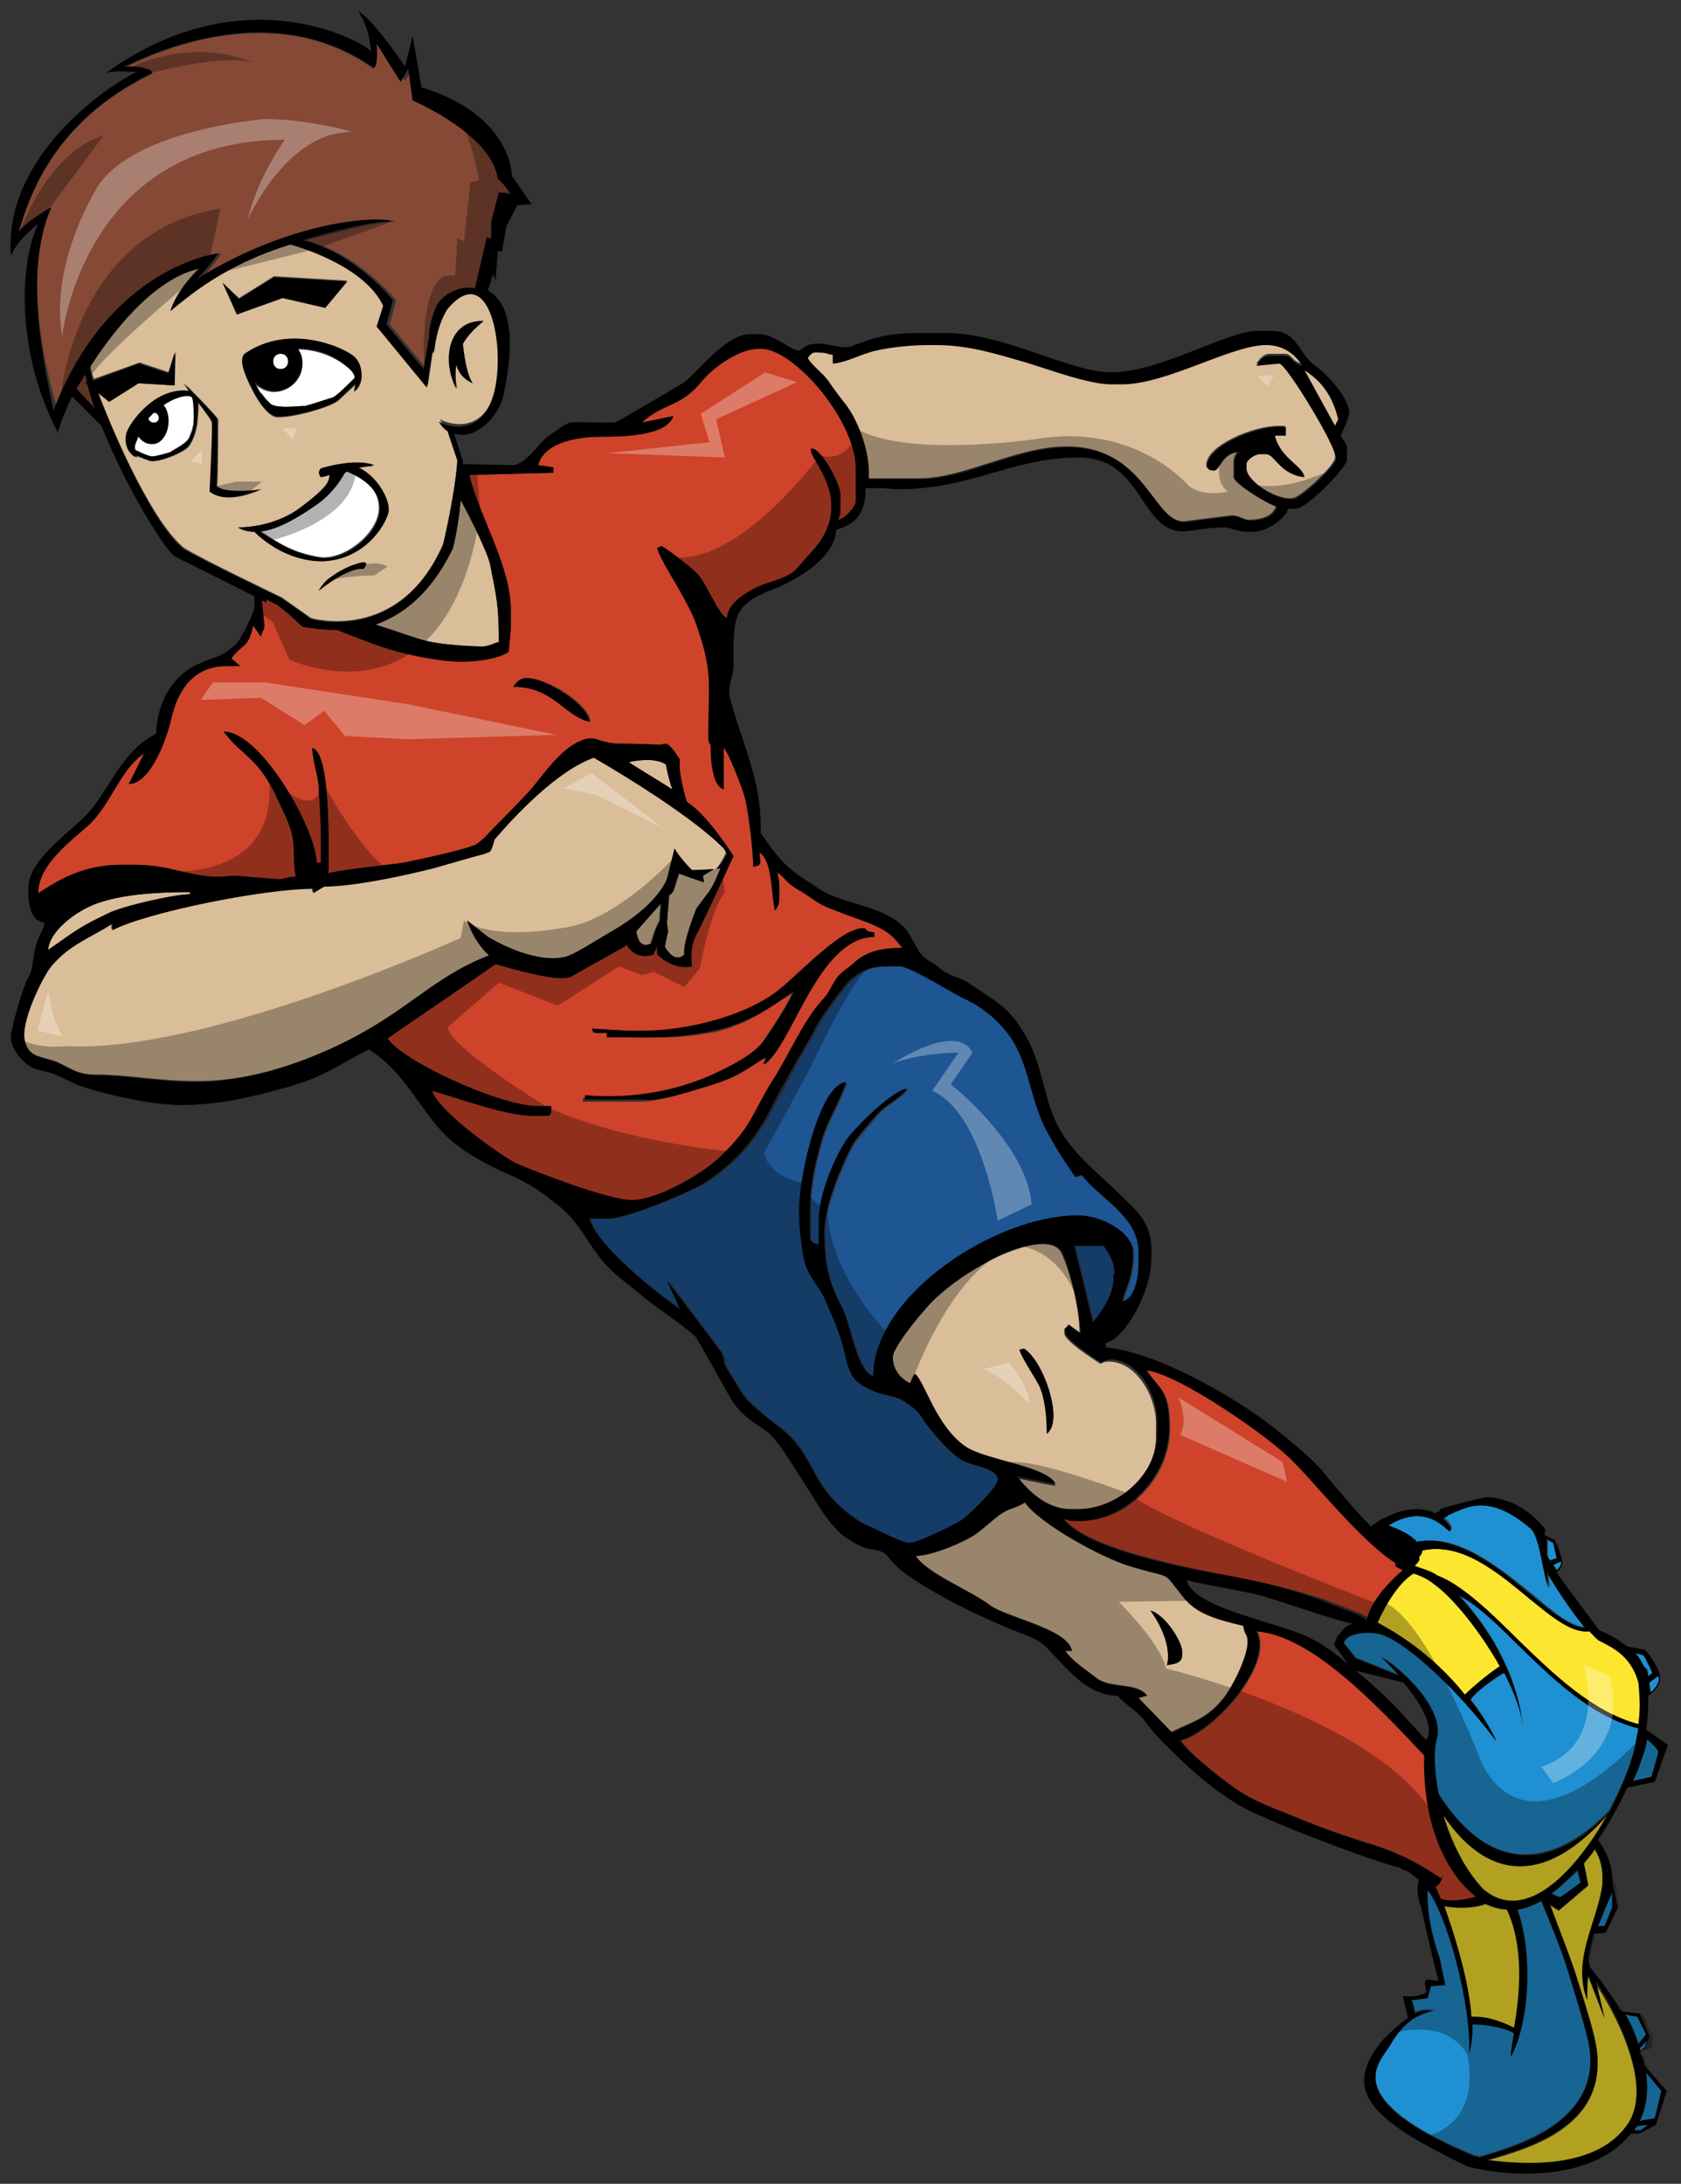 <?xml version="1.0" encoding="utf-8"?>
<!-- Generator: Adobe Illustrator 17.0.0, SVG Export Plug-In . SVG Version: 6.00 Build 0)  -->
<!DOCTYPE svg PUBLIC "-//W3C//DTD SVG 1.1//EN" "http://www.w3.org/Graphics/SVG/1.1/DTD/svg11.dtd">
<svg version="1.1" id="layer_1" xmlns="http://www.w3.org/2000/svg" xmlns:xlink="http://www.w3.org/1999/xlink" x="0px" y="0px"
	 width="154px" height="200px" viewBox="0 0 154 200" enable-background="new 0 0 154 200" xml:space="preserve">
<rect x="0" y="0" width="154" height="200" fill="#333333" stroke="none"/>
<path id="color6" fill="#854936" d="M46,17.6l-0.7,2.7l0,1.6l-0.4-0.2c0,0-0.8,3.5-1.1,4.7c-1.5-0.2-3.1,0.6-3.5,1.6
	c-0.6,1.1-0.8,2.1-0.7,2.9l-0.5,2.9l-3.4-4.1l0.6-2.2c0,0-3.5-4.3-8.3-5.5c2-0.5,6.2-1.7,8.2-1.7c-0.8-0.5-8.7-0.5-17.8,5.2
	c0.9-0.9,1.9-2.3,1.9-2.3s-10,1.1-15,14.4C4.2,34,2,25.1,4.7,19c-0.5,0.2-2.8,1.7-3,2.3c0.9-3,3-10.1,12.2-14.5
	c0.2-0.4-1.4-0.7-2.5-0.6c2.8-1.4,13.7-6.4,22.8,0.1C34.7,6.2,34.5,4,34.5,4l2.6,3.4l0.7-1.2l0.4,2.9c0,0,7.3,3.1,7.8,7.2
	c0.4,0.2,1.2,1.4,1.2,1.4L46,17.6z M7.8,35L8,35c-0.1-0.2-0.1-0.5-0.2-0.7C7.4,35,7.1,35.4,7,35.6l1.7,1.9c-0.3-0.8-0.5-1.5-0.7-2.2
	L7.8,35z"/>
<path id="color5" fill="#CF432A" d="M76.8,83.4c-1.8-0.7-1.5-0.6-3-1.6c-0.6-0.4-0.9-0.5-1.4-0.9c-0.6-0.5-0.6-0.7-1.2-1.1
	c0.1,0.6,0.2,0.7,0.2,1.3v0.9c0,0.7-0.1,0.9-0.4,1.3c-0.4-1.6-0.2-4.5-1.4-5.3c0,1,0.3,1.1-0.6,1.3c0-1.5-0.4-4.7-0.7-6.1
	c-0.2-0.9-1.6-4.5-2-4.8v3.8c-1-0.3-1.2-2.5-1.2-4C65,68,64.9,68,64.9,67.6v-0.9c0-4.1,0.4-5.1-1-9.2c-0.8-2.5-3.2-5.7-3.7-7.3
	l0.4-0.2c0.7,0.4,3.1,2.2,3.5,2.8c0.6,0.7,1.8,3.6,2.5,3.8c0-1.5,2.4-2.8,3.7-3.2c2.8-0.9,2.3-1,4-2.8c4.4-4.7-0.4-8.7,0-9.5
	c0.7-0.3,2.7,3,2.7,4.3v1.3c0,0.5-0.1,0.5-0.2,0.9c0.6-0.1,1.6-1.2,1.6-1.7v-3c0-4-4.7-9.8-7.8-10.8c-2.2-0.8-5.2,1.5-6.2,2.7
	c-2.1,2.6-3.5,2-5.6,3.9l2.9-0.6c-0.6,1.7-4,1.9-6.6,1.9c-2.7,0-5.3,0.7-5.8,2.6l1.4,0.2l0,0.5L43,43.5c0.9,3.8,3.8,8.3,3.8,12.4
	l0,1.7l-0.2,2.1c-0.9,0.6-2.7,0.9-4.3,0.9c-2,0-4.8-0.6-6.5-1.1c-1.7-0.5-3.6-1.3-4.9-1.8c-1,0-2.1-0.1-3.2-0.3
	c-1.2-1.2-2.3-2-2.3-2l-1-0.5c0,0.1,0,0.2,0,0.3c-0.2-0.1-0.3-0.2-0.4-0.2l0.2,2.1c0.1,0.5-0.1,0.5-0.3,1.2l-0.7-1
	c-0.5,2.2-1,1.6-2,3L22,61h-1.2c-3.1,0-4.5,2.2-5.1,4.8c-0.4,1.8-1.9,6-3.9,6l1.4-2.8c-2.1,1.4-3,4.5-4.9,6.4
	c-1.6,1.5-4.8,3.7-4.8,6.4c2-1.3,4.2-2.6,7.6-2.6h1.2c3.4,0,4.9,1.1,7.8,1.1l1.4-0.1l3.7,0.3c0.9,0.1,0.9-0.2,1.9-0.2
	c-0.3-1.4,0-3-0.5-4.4c-0.3-1-1.1-2.5-1.5-3.4c-1.7-3.3-3-3.3-4.6-5.5c3.4,0,8.5,9,8.5,12h0.4V77c0-1.8-0.1-3-0.2-4.7
	c0-1.2-0.5-2.2-0.6-3.8c1.7,0.4,1.5,8.7,1.5,11.5c0.6-0.3,5.6-0.8,6.9-1c1.9-0.4,4.8-1,6.5-1.6c0,0,0,0,0,0c0.5-0.3,1-0.8,1-0.8
	c0.9-1,3-3,4.3-4.5c1.3-1.6,2.7-3.6,4.5-4.3c1.2-0.5,1.5,0.2,3.2,0.3c1.7,0,4,0.1,4,0.1l0.5-0.1c0.5,0.1,1.3,1.5,1.3,1.5
	c-0.2,0.8,0.3,2.7,0.6,3.8c0,0,0.1,0,0.1,0.1c1.8,1.1,4.2,4.9,4.2,4.9s-2.7,5.9-3.4,7.2c-0.7,1.3-0.4,2.9-0.4,2.9
	c-1.8,0.4-3.2-1.1-3.2-1.1c0-0.1,0-0.4,0-0.7c-0.1,0.3-0.3,0.5-0.3,0.7c0,0-1.6,0.7-2.5-0.9c-0.1,0.1-0.2,0.2-0.2,0.2l-5,2.8
	c-1.4,0.4-5.3-0.8-6.8-1.2c-2,1.4-9.9,6.8-9.9,6.8c1.4,2.1,10.3,6.2,13.8,6.2h1.2c0,0.6,0.1,0.9-0.6,0.9h-1c-2.6,0-7.1-1.7-9.3-2.3
	c0.5,1.8,5.8,5.6,7.6,6.6c1.6,0.9,8.5,3.6,10.7,3.6c2.4,0,6.7-2.6,8-3.9c3.1-3,2.8-3.7,4.9-7.1c1.5-2.3,2.8-5.5,4.6-7.4
	c0.5-0.5,0.7-1.1,1.1-1.7c0.4-0.7,1-1,1.6-1.5c1.1-1.1,2.5-1.5,4.6-1.5C81.3,84.7,79.3,84.4,76.8,83.4z M47.1,62.9
	c0.2-0.3,0.6-0.8,1.2-0.8c1.9,0,5.7,2.4,5.8,4C51.7,65.6,50.7,62.9,47.1,62.9z M80,85.8c-5.2,0.1-7.5,10-10.1,11.7l0.2-0.7
	c-1.9,1.2-2.6,1.9-5.1,2.6c-1.4,0.4-4.5,1.5-6.2,1.5h-5.4v-0.4c4.5,0.4,8.9-0.5,12.1-2.1c1.5-0.7,3.4-1.7,4.3-2.9
	c0.5-0.7,2.5-3.7,2.7-4.5c-2,1.3-4,2.8-6.9,3.5C62,95.2,60.3,95,56.4,95h-0.8v-0.4h-0.8c-0.6,0-0.4-0.1-0.6-0.4l3.3,0.2l1.2,0
	c4.5,0,9.2-1.4,11.9-3.2c2.1-1.4,6.2-6.2,8.5-6.2c0.4,0-0.1,0.3,1,0.4V85.8z M113.1,144.4c-4.6-0.9-13.5-2.6-15.6-5.3
	c0.4,0.1,0.4,0.2,1,0.2h0.4c4.5,0,8.3-4,8.3-8.5c0-3.5-0.9-3.4-2.1-5.3c3,0.2,11.7,6.3,13.6,8.2c1.8,1.8,6.1,7.3,9.5,9.4
	c-0.1,0.1-0.1,0.1-0.1,0.1c0,0.2,0.3,0.4,0.7,0.5c-0.8,0.7-2.9,2.6-3.3,4.6c-0.2-0.2-0.3-0.3-0.4-0.3c-0.7-0.4-2.8-1.1-3.7-1.5
	C118.6,145.6,116.2,145,113.1,144.4z M135.2,173.7c-1.1,0.3-2.3,0.5-3.2,0.2c-0.2-0.4-0.3-0.8-0.5-1.1c0.3-0.1,0.5-0.5,0.7-1
	c-0.1,0.1-0.1,0.1-0.2,0.2c-2-1.3-3.6-2.2-6-3c-2-0.6-4.9-1.6-6.8-2.4c-2.2-0.9-4.4-1.6-6.1-2.9c-1.3-0.9-4.1-3.1-4.9-4.3
	c2.8-0.6,8.6-6.8,7-10c5,0.4,10.8,6.5,15.4,11.4C130.3,164.2,131.1,170.4,135.2,173.7z"/>
<path id="color4" fill="#FDE62F" d="M135.9,173c-1.7-1.8-3-4.3-3.7-6.9c2.1,3.2,7.3,8.8,15.1,0C144.4,171.3,139.8,176.3,135.9,173z
	 M137.4,152.6c-1.8-3.2-4.3-6.3-6-7.5c-0.6-0.5-1.3-0.8-1.9-1c-1.6,1-2.8,3.4-3.3,4.5c1.3,0.7,4.9,2.7,8,6.6
	C134.7,154.7,136.3,153.3,137.4,152.6z M150.1,154.1c-0.7-2.6-2.6-3.3-3.7-3.9c-0.3-0.2-0.5-0.5-0.8-0.8c-1.6,0.2-3.4-1.3-5.5-3
	c-2.9-2.4-6.2-5.2-9.8-4.4c0,0.2-0.1,0.4-0.3,0.6c0.1,0.2,0,0.4-0.3,0.7c0,0-0.1,0.1-0.1,0.1c0.4,0.2,1.4,0.4,2.1,0.9
	c2.2,0.8,5,3.5,7.4,5.9c3.2,3.1,6.8,6.6,11,7.7C150.3,156.5,150.3,155.2,150.1,154.1z M147,184.9l-1.5-3.9c-0.1,0.7-0.1,1.4-0.1,2.2
	c-1.4-3.7,0.9-7,1.4-10.5c0.1-1.5-0.2-2.5-0.7-3.3c-0.3,0.5-0.7,0.9-1,1.3l0.4,2l-2.7,2.3l-0.8-0.5c0.7,1.9,1.5,3.9,2.2,5.9
	c0.6,1.9,1.3,4,1.8,6c2.2,8.4-6.2,10.4-9.8,11.5c5.1,0.7,10.6,0.3,13-3.4c2.3-3.6-1.4-10.5-3.1-12.9L147,184.9z M138.1,174.9
	c-0.7,0-1.3-0.2-2-0.5c-1.7,0.6-3.8,0.2-3.8,0.2s0,0-0.1,0c1.1,2.8,2.4,7,2.6,10.2c1.7-0.1,3.3,0.7,3.9,1
	C139.3,182.9,139.8,178.4,138.1,174.9z"/>
<path id="color3" fill="#DABD99" d="M61.6,72.3c-1.4-0.9-3.1-1.9-4-2.5c0.9-0.2,2.5-0.4,3.4,0.2C61,70,61.2,71.2,61.6,72.3z
	 M122.6,38.4c-0.5-2.1-1.5-3.5-3.1-4.5l2.8,5.1L122.6,38.4z M8.6,34.7c-0.2-0.5-0.3-1-0.3-1.2c1.9-3,5.8-8.2,10.1-9.1
	c0,0-2.1,1.9-2.7,3.9c1.5-1.1,4.8-4.1,11-6.1c1.5,0.4,6.8,2.1,8.5,5.6c-0.2,0.6-0.6,1.9-0.6,1.9l4.6,5.6l0.5-3.4
	c0,0.1,0.1,0.2,0.1,0.3c0-0.2,0.2-2.4,1.3-4.1c3.8-4.5,5.3,3.3,4.3,7.5c-1,4.2-4.2,3.3-5.1,2.8c0.2,0.4,0.5,0.7,0.8,0.9l0.8,2.8
	c0,0-0.1,2.5-1.3,7.7c-4,9.2-12.1,6.8-12.1,6.8l-2.7-1.9c0,0-7.1-3.4-8.9-4.5C14.1,48,10.6,40.2,9,36l1,0.8l2.7-1.7l3.3,0.2l0.1-3.1
	l-0.6,1.9l-2.7-0.9L8.6,34.7z M41.9,35.6c-0.2-0.8-0.2-1.6-0.1-2.2c0.3,1.1,1.1,1.5,1.5,1.7c-0.6-0.9-0.8-2.8-0.9-3.6
	c0.5-0.9,1.3-1.6,1.9-2.1C41,29.3,40.6,33.2,41.9,35.6z M32.8,51.6c-1.3,0.4-2,0.9-2.7,1.4c-0.6,0.5-0.9,1.1-0.9,1.1
	c2.9-2.3,4.1-2,4.1-2S34.1,51.2,32.8,51.6z M29.4,42.9c-0.4,0.4,0,0.8,0,0.8c0.3-0.1,0.8-0.2,0.8-0.2c-0.1,0.6-0.1,1-2.7,3
	c-2.6,1.9-5.7,1.8-5.7,1.8c0.5,0.3,1,0.4,1.5,0.4c0.8,0.8,3.1,2.7,6.2,2.7c3.8-0.1,5.8-3.2,6-4.4c0.2-1.1-1.1-3.4-2.8-4.1
	c0.8-0.2,1.5-0.2,1.5-0.2C32.4,41.9,29.4,42.9,29.4,42.9z M32.5,32.7c-0.8-0.8-5.9-3.2-10.1-0.2c-0.4,0.4-0.3,1.3,0.8,3.4
	c0.5,0.9,1.2,2,2,2.3c1.1,0.2,4.9-0.8,5.8-1.5c0.4-0.4,1-0.9,1.6-1.5c0,0.1-0.1,0.6-0.2,0.7c0.6-0.3,0.7-1.1,0.7-1.1
	S33.3,33.5,32.5,32.7z M20.4,25.9l1.3,2.9l4.2-1.6l3.9,0.9l2-2.4l-6.7-0.4l-3.2,2L20.4,25.9z M17.4,35.8c-3.2-0.4-5.4,2.9-5.7,3.8
	c-0.3,0.9,0.2,2,0.9,2.3c0,0,0-0.2-0.1-0.2c0.5,0.2,0.9,0.3,1.3,0.5c0.7,0.2,3-0.7,3.5-1.3c0.4-0.5,0.7-1.4,0.8-2.2
	c0.1-0.9,0.1-1.5,0.1-1.9c0.6,0.9,1.3,1.8,1.3,1.9c0.1,0.3-0.2,6.3-0.2,6.3s1.1,1.4,4.7-0.2c-1,0.3-3.7,0.3-4.1-0.3
	c0.1-0.8,0.1-6.1,0.1-6.1c-0.4-0.6-3.1-3.3-3.1-3.3S17.1,35.3,17.4,35.8z M113.9,148.8c0.1,0.9,0.4,0.7,0.4,1.5
	c0,1.5-1.5,4.4-2.3,5.3c-1.5,1.8-2.6,2-4.7,3l-3.1-3.2l0.8-0.2c-0.8-1.1-3.3-0.6-4.5-1.5c-1-0.8-2.3-1.6-3-2.6h0.6
	c-0.2-1.9-5.9-3-7.4-4.1c-1.9-1.4-5.8-2.9-6.9-4.6c1.5,0,4.5-1.3,5.5-2c0.8-0.5,1.3-1.1,2.1-1.7c0.9-0.7,1.5-0.6,2.4-1.2
	c1.3,1.9,7,5.1,9.8,5.9c3.9,1.2,2.6,0.1,4.9,3C109.8,147.9,111.8,148.4,113.9,148.8z M108.3,151.3c0-0.9-1.5-3.4-2.9-3.8
	c2.2,3.1,1.5,5,1.5,5c0.5-0.1,1.4-0.1,1.4-0.9V151.3z M117.2,33.1l-2.1,0.2c0.2-0.3,0.6-0.9,1.2-0.9h1.4c0.7,0,0.6,0.7,1.6,0.9
	c-0.6-1-1.7-1.9-3.3-1.9c-3.2,0-9.1,3.6-13.2,3.6h-1c-2.1,0-5.8-1.4-7.8-2c-2.5-0.7-5.1-1.6-8.3-1.6H85c-1.4,0-3.4,0.2-4.7,0.5
	c-1.4,0.3-2.7,1.1-4,1.2v-0.8c-0.8-0.1-0.4-0.2-1.2-0.2c-0.7,0-0.9,0.2-1.2,0.6c0.5,0.8,1.3,1.3,1.9,2.1c0.6,0.9,1,1.4,1.7,2.3
	c1,1.4,2,3.9,2,6.1v0.6h4.7c4.4,0,9.3-3.2,14.2-2.9c6.8,0.4,7.3,7.4,10.4,6.8l3.9-0.5c0.7-0.1,1.2,0.4,1.7,0.4
	c1.2,0,2.3-0.4,2.5-1.3c-0.7-0.1-3.9-2.1-3.9-2.6v-1.3c0-0.6,0.2-0.8,0.4-1.1c-1.6,0.1-1.7,1.7-2.3,1.7c-0.3,0-0.6-0.1-0.6-0.4
	c0-1.8,4.3-3.6,6.6-3.6h0.6v0.8h-1c0.5,2.1,2.6,2.8,2.7,3.8c-2.2-0.2-2.7-2.1-3.5-2.1h-0.6c-0.4,0-1.2,0.5-1.2,0.9v0.4
	c0,1.2,2.9,3.1,4.4,2.8c0.8-0.2,3.8-3,3.8-3.7C122.5,40.6,117.9,33.1,117.2,33.1z M83.7,125.9l-0.4,0.9c-0.7-0.5-1.6-1.3-1.6-2.4
	c0-1,3.1-4.6,3.8-5.3c1.5-1.5,3.4-2.7,5.3-3.7c1.3-0.7,5.7-2.6,6.5-0.5c0.8,1.8,1.6,5,1.6,7.3l-1.1-0.8c-0.3,0.6-0.3-0.1-0.3,0.7
	c0,0.7,2.7,2.4,3.3,2.8c0.3-0.1,0.3-0.2,0.8-0.2c2.5,0,4.3,3.2,4.3,5.6v1.3c0,3.6-3.5,6.8-7.2,6.8H98c-2.1,0-3.9-1.6-4.8-3l3.5,0.7
	c-0.8-1.6-6.4-2.2-8.2-3.4C85.6,130.7,84.6,126.5,83.7,125.9z M93.4,123.6c0.1,0.6,1.4,2.5,1.8,3.3c0.6,1.1,0.7,2.8,0.7,4.4
	c1.6-1.2-0.3-6.7-2.1-7.8L93.4,123.6z M17.4,81.9v-0.2c-3,0-5.9,0.2-8.1,0.9C7.5,83.1,4.6,85,4.4,87c2.3-1.5,2.8-2,5.6-3.4
	C11.1,83,15.9,81.9,17.4,81.9z M42.2,45.8c-0.1,1.2-0.3,2.7-0.7,4.4c-1.5,3.1-3.7,5.8-7.1,7c1.9,0.6,4.1,1.4,4.7,1.5
	c1.1,0.3,3.7,0.5,5.1,0.5c0.6,0,1-0.3,1.5-0.4c0-3.3-0.2-4.1-0.8-7.1C44.7,50.7,43.2,47.6,42.2,45.8z M66.5,78.1l-0.2-0.4
	c-3.4-3.5-12-8.4-12-8.4c-3.4,1.2-7.3,5.4-9.1,7.5c-0.1,0.4-0.2,0.8-0.4,1.1c-0.2,0.1-0.3,0.1-0.5,0.2c-1.5,0.4-3.2,0.9-4.6,1.3
	c-2.3,0.6-7.3,1.7-10.1,1.7l-1,0.6v-0.4c-4.6,0-15.4,2.2-18.4,3.8l0-0.6c-2.2,1.4-3.9,1.9-5.6,3.9c-0.8,1-2.9,5.2-2.4,6.9
	c0.4,1.5,1.5,1.4,2.9,1.9c1.2,0.5,1.9,1.2,3.6,1.2c2.9,0,5.9,0.6,9.1,0.6h0.4c6,0,12.2-2.7,16-5c4-2.4,6.4-4.9,10.6-6.5
	c-1.5-1.4-2-3.2-2-3.2l1.9,1.5c4.3,2.5,6.7,1.9,6.7,1.9c0.9-0.1,1.6-0.6,5.3-2.8c3.7-2.3,4.4-4.4,4.4-4.4l0.7-2.8
	c0.4,0.8,1.6,2,1.6,2l2-0.1l-1,0.6l0.1,0.6l-1.2-0.4L62.2,80l-0.5,1.6c-0.1,0.1-0.2,0.3-0.4,0.4c-0.1,1.2-0.2,2.5-0.2,2.5l0.1,0.8
	l-0.3,1.4c1,1.7,1.8,0.7,1.8,0.7c-0.2-1,1.1-4.2,1.1-4.2l0.9-1.2c0.7-0.8,1.3-2.5,1.3-2.5l-0.4,0.1C66.1,79,66.5,78.1,66.5,78.1z
	 M59.6,86.4c0,0,0.3-1.2,0.8-2.1c0-0.6,0.1-1.2,0.1-1.6c-0.7,0.8-1.6,1.8-2.3,2.6C58.4,86,58.7,86.9,59.6,86.4z"/>
<path id="color2" fill="#1E5593" d="M104.4,114.8v0.9c0,1.4-0.4,3.3-1.5,3.6c0.4-1.6,1-2.2,1-4.5c0-1.9-3-3.4-5-3.4
	c-7.7,0-18.8,7.4-18.8,14.7c-1.4-0.4-2.1-4.7-2.8-6.1c-1.2-2.4-1.7-3.7-1.7-7.2c0-2.2,1.7-6.2,2.5-7.7c0.4-0.8,1.6-2,2.3-2.9
	c0.8-1,2.1-1.5,2.8-2.4c-1.4,0.1-4.8,3.5-5.5,4.6c-1,1.5-2.6,5.1-2.6,7.4v2.3c-0.4-0.1-0.8-0.2-0.8-0.8v-2.6c0-2.1,0.6-4.6,1.1-6.3
	c0.6-1.9,1.8-3.8,2.2-5.2c-2.3,0.2-4.3,8.5-4.3,11.7v0.4c0,1.3,0.3,3.8,0.6,4.7c0.6,1.5,1.4,2.1,1.9,3.4c0.6,1.6,0.9,1.9,1.5,3.9
	c0.4,1.5,0.6,2.8,1.7,3.6c1.7,1.1,2.8,0.8,3.9,1.5c1.9,1.2,1.3,1.2,2.6,2.8c0.7,0.9,1.7,2,2.7,2.6c0.8,0.5,3.3,0.7,3.3,1.8
	c0,0.7-2.7,3.2-3.3,3.7c-0.6,0.4-4,2.1-4.8,2.1c-0.7,0-3.5-1.5-4.1-1.8c-1.2-0.6-2.3-1.6-3.2-2.6c-2-2.4-1.9-4.4-5-6.6
	c-0.9-0.6-2.5-2-3.1-2.9c-0.4-0.6-0.7-1.2-1.1-1.8c-0.8-1.2-0.2-0.9-0.7-1.8c-0.2-0.3-4.9-6.6-5-6.6l1.2,2.6
	c-2.1-1.4-7.8-5.9-8.3-8.3H56c1.6,0,7.8-2.6,8.9-3.4c2.4-1.6,4.3-3.6,5.7-6.3c0.8-1.5,1.4-2.5,2.1-3.9c0.7-1.3,1.6-2.7,2.2-3.9
	c0.6-1.1,1.7-2.6,2.5-3.6c0.9-1.1,2-2,4-2h1.2c1.1,0,5,2.5,6,3c1.7,0.8,3.7,2.6,4.6,4.2c1.1,2.1,1.4,4.3,2.3,6.6
	c0.7,1.8,2.2,4.1,3.2,5.5l0.6-0.2C100.7,109.8,104.4,111.4,104.4,114.8z M98.5,114l1.7,7c0.7-0.8,1.9-2.5,1.9-3.9v-0.4
	c0-1.2-0.5-1.9-1-2.6L98.5,114z"/>
<path id="fill" fill="#FFFFFF" d="M13.6,38.3c0.2-0.2,0.3-0.4,0.5-0.5c0.6,0,0.6,1,0,1C13.8,38.7,13.6,38.5,13.6,38.3z M24.4,36.6
	c0.1,0.1,0.3,0.3,0.4,0.4c0.7,0.5,3.1,0.1,3.1,0.2c1.1-0.3,2.2-0.7,2.6-0.8c0.4-0.2,1.3-1.1,2-1.8c0-0.3-0.3-0.7-0.7-1
	c-1.4-1.1-3-1.6-4.6-1.6c0.1,0.2,0.2,0.4,0.3,0.6c0.4,1.4-0.3,2.8-1.7,3.2c-1,0.3-2-0.1-2.6-0.8c0.2,0.5,0.5,0.9,0.5,1
	C23.9,35.8,24.2,36.4,24.4,36.6z M25.7,33.8c0.9,0,0.9-1.4,0-1.4C24.8,32.4,24.8,33.8,25.7,33.8z M14.9,37.1
	c0.1,0.1,0.1,0.2,0.2,0.3c0.5,1.1,0.2,2.4-0.5,3c-0.6,0.5-1.5,0.3-2-0.5c0,0.1-0.1,0.2-0.1,0.3c-0.2,0.5-0.3,0.6-0.2,1
	c0.6,0.3,1.3,0.6,1.6,0.6c0.3,0,1-0.2,1.7-0.4c0-0.1,1.4-0.7,1.7-1.3c0.1-0.2,0.1-0.3,0.2-0.5c0.1-0.2,0.2-0.8,0.2-0.7
	c0-0.2,0.2-1.8-0.1-2.5C17.3,36.1,16.1,36.3,14.9,37.1z M31.8,43.1c-0.1,0-0.1,0.1-0.2,0.1c0,0-0.9,1.8-2.7,3
	c-1.3,0.9-3.3,2.2-5.1,2.4c2.1,1.4,3.2,2,5.4,2.4c2.3,0.4,5.7-2.3,5.5-4.7C34.6,44.5,32.8,43.5,31.8,43.1z"/>
<path id="color1" fill="#1F90D1" d="M129.8,141.2c-0.6-0.7-1.8-1.2-2.6-1.5c1.2-0.7,3.3-1.7,5.6,0.4c0.4,0.1,0.2-0.6-0.5-1.1
	c0.1-0.1,0.2-0.1,0.3-0.2c0,0,0,0,0,0l0.1,0c0,0,0,0,0-0.1c1.4-0.6,3.6-2.2,7.5,1.1c1,0.6,1.2,4.4,1.8,5.6c0-0.2-0.1-0.8-0.2-1.5
	c0.6,1.2,2,3.4,3.5,5.1c-1.4,0-3-1.4-4.9-3C137.4,143.6,133.6,140.4,129.8,141.2z M142.1,143l0.6-0.2c0,0-0.3-1.3-0.3-1.4
	c0,0-0.3-0.2-0.6-0.3c0,0.4,0,1,0,1.5C141.8,142.6,141.9,142.8,142.1,143z M142.6,143.8c0.3-0.3,0.5-0.6,0.4-0.8l-0.7,0.3
	C142.4,143.5,142.5,143.6,142.6,143.8z M150.9,153c0,0.2,0.1,0.4,0.1,0.6l0.4-0.3c0,0-0.7-1.5-0.8-1.6c0-0.1-0.4-0.2-0.9-0.3
	c0.4,0.4,0.6,0.8,0.8,1.2C150.7,152.7,150.8,152.8,150.9,153z M143.7,180.6c-0.7-2.3-1.7-4.6-2.5-6.6c-0.7,0.4-1.5,0.7-2.2,0.8
	c1.4,3.8,1.2,10.2-0.6,13.5c0-0.2,0.1-1,0.3-2.2c-1.1-0.6-2.8-0.8-3.8-0.8c0,1-0.1,2-0.3,2.7c0.2-4.5-2-12.6-3.8-15
	c-0.2,2.9,1.1,6.3,1.1,6.3l0.5,2.4l-1.3,0.1l-0.3,1.1l-1.5,0.2c0,0,0.3,0.6,0.3,1.2c0.8-0.4,1.2-0.2,1.9-0.3
	c-0.9,0.2-1.6,0.5-2.2,0.9c0,0.1-0.1,0.1-0.1,0.1l0,0c-0.8,0.6-1.3,1.3-1.9,2.3c-1,1.6-4.7,4.9,7.8,10.1c0.1,0,0.3,0,0.4,0.1
	c3.4-1,11.9-3.3,9.9-11.1C144.9,184.5,144.3,182.6,143.7,180.6z M151.2,155.1c0.5-0.4,1-1.1,0.7-1.6l-0.8,0.6
	C151.1,154.4,151.2,154.7,151.2,155.1z M126.5,151.7c1.9,1.1,5.5,4.5,5.1,7.2c-0.4,1.2-0.3,3.2,0.1,5.3c6.6,10.3,13.7,3.7,15.7,1.6
	c1.2-2.2,2.1-4.4,2.4-6c0.1-0.5,0.2-1.1,0.3-1.6c-4.4-1.1-8-4.7-11.2-7.8c-2-2-3.7-3.6-5.3-4.4c5.7,6.1,5.9,12.1,5.9,12.1
	c-0.1-1.5-0.8-3.2-1.7-5c-1,0.6-2.6,1.7-3.1,2.5c0.9,1.1,1.7,2.4,2.4,3.8c-4.2-5.6-9.3-9.9-11.1-9.9c-0.3-0.1-2.6-0.2-2.9,0.9
	l1.1,1.4l4,1.6C127.3,152.5,126.6,151.9,126.5,151.7z M150.9,159.3c-0.1,0.3-0.1,0.6-0.2,0.9c-0.3,0.9-0.6,1.9-1.1,2.9l1.7-0.4
	c0,0,0.6-2,0.6-2.2C152,160.3,151.4,159.7,150.9,159.3z M142.1,173.5c0.4,0.2,0.8,0.4,0.9,0.3c0.2-0.1,1.8-1.3,1.8-1.3l-0.2-1.2
	C143.7,172.1,142.9,172.9,142.1,173.5z M147.7,173.3c-0.5,1.1-0.9,2.1-1.3,3.1l0.6,0l0.7-1.7L147.7,173.3
	C147.7,173.3,147.7,173.3,147.7,173.3z M150.8,186.3l-0.8-1.6l-1.1-0.2c0.5,0.8,0.9,1.7,1.2,2.7L150.8,186.3z M150.2,187.5
	c0,0.1,0.1,0.2,0.1,0.3l0.4-0.4l0.2-0.6L150.2,187.5L150.2,187.5z M149.9,194.8c-0.1,0.1-0.1,0.2-0.2,0.3l0.6,0l0.7-0.5l-1,0.1
	C149.9,194.7,149.9,194.8,149.9,194.8z M150.8,189.8c0.2,1.5,0.1,3.1-0.6,4.5l0.2-0.1l1.2-0.2l0.6-2.5L150.8,189.8z"/>
<path id="outline" d="M95.9,131.3c0-1.6-0.2-3.3-0.7-4.4c-0.4-0.8-1.7-2.7-1.8-3.3l0.4-0.1C95.6,124.6,97.5,130.2,95.9,131.3z
	 M105.4,147.5c2.2,3.1,1.5,5,1.5,5c0.5-0.1,1.4-0.1,1.4-0.9v-0.4C108.3,150.4,106.8,147.9,105.4,147.5z M65.1,99.4
	c2.5-0.8,3.2-1.4,5.1-2.6l-0.2,0.7c2.6-1.7,4.9-11.6,10.1-11.7v-0.4c-1-0.1-0.6-0.4-1-0.4c-2.3,0-6.4,4.9-8.5,6.2
	c-2.7,1.8-7.4,3.2-11.9,3.2l-1.2,0l-3.3-0.2c0.2,0.3,0,0.4,0.6,0.4h0.8V95h0.8c4,0,5.7,0.1,9.4-0.7c2.9-0.7,4.9-2.1,6.9-3.5
	c-0.2,0.8-2.2,3.8-2.7,4.5c-0.9,1.2-2.8,2.2-4.3,2.9c-3.3,1.6-7.6,2.5-12.1,2.1v0.4h5.4C60.6,100.9,63.7,99.8,65.1,99.4z M48.2,62.1
	c-0.6,0-0.9,0.4-1.2,0.8c3.7,0,4.7,2.7,7,3.2C53.9,64.6,50.1,62.1,48.2,62.1z M150.6,189.1l2.1,2.4l-1,3.1l-1.5,0.8l-0.8,0
	c-3.2,4.1-10.3,4.2-15,3c-8.6-4.2-11.7-6.8-7.7-11.6c1-1,1.7-1.6,2.3-2l-0.5-2c0,0,1.3,0.2,2.1-0.3c0.2-0.1-0.2-0.8,0-1.1
	c0.1-0.2,0.7,0,1.2,0c-0.5-1.7-1.1-4.5-1.6-6.7c-0.4-1-0.4-1.9-0.2-2.6c0,0-0.1,0-0.1,0c-0.5-0.4-0.9-0.8-1.5-0.9c0,0,0,0,0-0.1
	c-2.6-0.6-13.1-4.6-15.1-5.9c-2.1-1.3-4-2.9-5.7-4.6c-0.9-0.9-1.8-1.7-2.5-2.7c-1-1.4-2-1.7-2.7-2.6c-2.3,0-3.9-1.7-5-2.8
	c-2.2-2.3-1.5-2-4.8-3.3c-3-1.2-8.3-3.8-10.4-5.7c-1-0.9-0.8-1.4-2.3-1.6c-1-0.1-2-0.8-2.7-1.3c-1.5-1.3-2.3-2.9-3.4-4.6
	c-0.8-1.2-2.4-3.9-3.3-4.7c-0.4-0.4-1.7-1.1-2.3-1.7c-0.9-0.8-1.1-1.3-1.7-2.3c-0.4-0.7-2.6-4.7-2.8-4.9c-1.2-1.1-3.2-2.4-4.6-3.5
	c-1.6-1.4-2.9-2.1-4.2-3.8c-1.3-1.7-1.8-3-3.5-4.5c-1.9-1.5-2.5-2-4.9-3.1c-1.8-0.8-3.7-1.8-5.1-3c-2.9-2.5-3.9-6-7.6-8.4
	c-2.8,1.4-4,2.5-7.6,3.5c-2.9,0.8-6,1.6-9.6,1.6c-2.8,0-7-1-9.1-1.7c-1.5-0.5-1.9-1.1-3.9-1.5c-1.2-0.2-2.6-1.8-2.6-3
	c0-0.8,1.1-4.6,1.5-5.3c0.6-1,0.4-1.5,0.7-2.7c0.2-1.2,0.7-1.6,0.9-2.5c-1.2-0.1-1.5-1.5-1.5-2.8v-0.4c0-2.7,4.2-5.3,5.7-7.1
	c1.9-2.3,3-5.5,6-7c0.1-3,1.6-5.4,3.9-6.4c1.7-0.8,2-0.5,3.4-1.8c0.4-0.3,1.7-2.9,1.7-3.4l0-1L16.1,51c-0.8-0.3-4.5-6.2-6.8-12
	l-2.7-2.7c-0.6,1.3-1.1,2.5-1.3,3.3C1.4,32.2,1.8,24,3.5,20.5C2.9,21,1.7,21.9,1,23.4C0.3,14.1,10.3,7.6,12.5,6.6
	c-0.3,0-2-0.2-2.8,0.1c12.4-9,23.4-3,24.3-2c-0.1-0.5-0.1-2-1.2-3.7c1.6,1,4.3,5.1,4.3,5.1l0.7-2.8c0,0,0.6,3.3,0.8,4.7
	c8.3,2.5,8.3,8.1,8.3,8.1l1.8,2.6l-1.3,0.1l-1,1.9l-0.4,2.3L45.6,23l-0.2,2.7c0,0,0,0-0.2-0.6c-0.1,0.2-0.3,0.9-0.5,1.5
	c1.6,0.9,2.7,3.4,1.5,9.2c-0.3,2.3-2.7,4.6-4.6,3.9l0.8,2.5c0,0,0,0.1,0,0.3l4.5,0.1c1.3,0,2.3-1.9,3.4-2.7c2.3-1.6,1.5-1.2,4.5-1.2
	h1.5c0.2,0,5.9-3.4,6.4-3.7c1.2-0.9,3.8-4.4,6-4.4h0.8c1.5,0,2.9,1.5,3.7,1.5c0.3,0,0.5-0.8,2.3-0.6c1.2,0.2,2,0.5,2.8,0.1
	c1.8-0.7,3.2-1.1,5.7-1.1h2.7c5.3,0,11.3,3.6,15.1,3.6c4.5,0,10.6-3.8,13.4-3.8h1.2c2.6,0,2.4,2,4.1,3.2c1,0.7,3.1,2.9,3.1,4.3
	c0,0.5-0.6,1.7-0.8,2.1c0.2,0.3,0.6,0.8,0.6,1.1v1.1c0,0.7-3.7,4.5-4.7,4.5H118c-0.2,0.9-2,2.1-3.1,2.1h-0.6c-1,0-1.6-0.4-2.1-0.4
	c-3.7,0-4.7,1.6-7.2-2c-1.4-2.1-2.7-4.4-6.2-4.4c-6.1,0-10,3-16.7,2.9l-1.4-0.1h-1.4c0,2.2-0.8,3.3-2.7,3.8
	c-0.1,2.6-3.6,4.6-5.6,5.4c-4,1.5-3.8,2.7-3.8,7c0,1-0.4,1.5-0.4,2.6c0,0.6,1.5,4.9,1.8,5.9c0.7,2.3,1.1,4,1.1,6.9
	c2,2.9,2.5,3.3,5.5,5.2c2,1.3,5.6,1.4,7.6,3.4c0.9,0.9,1.1,2.4,2.3,3.1c0.8,0.4,0.9,0.7,1.6,1.1c0.7,0.4,1.2,0.4,2,0.9
	c2.8,1.9,3.9,2.3,5.5,5.3c1.3,2.4,1.5,5.6,2.8,8c1.3,2.3,3.3,3.9,5.2,5.7c2.2,2.2,3.7,3,3.2,7.2c-0.2,2.2-2.2,6.3-4.1,6.8v0.4
	c4.6,0.4,11.4,4.4,14.4,6.6c1.5,1.1,4.5,3.5,5.6,4.9c0.7,0.9,3,3.6,4.3,4.9c0.4-0.3,0.9-0.6,1.1-0.8c0,0,0,0,0,0.1
	c2.1-1.2,3.8-1,4.8-0.5c0.1-0.1,0.2-0.1,0.3-0.2c0,0,0,0,0.1,0c0-0.1,0-0.1,0-0.2c1.4-0.4,2.9-0.8,4.3-1.1c2.2,0.1,4.1,1.3,5.4,3
	c0,0.1-0.1,0.3-0.1,0.5l0.9,0.4c0,0,0.5,0.9,0.7,1.9c0.1,0.5-0.2,0.9-0.5,1.1c1.4,2,3.2,4.3,3.9,5.3c1.1,0.4,1.9,1,2.6,1.5l1.6,0.3
	c0,0,0.9,0.9,1.3,2.1c0.4,1-0.6,1.8-1,2.1c0,1,0,2-0.2,3.1l2,1.4l-1.2,3.4l-2.5,0.5c-0.8,1.7-1.7,3.3-2.7,4.8
	c0.9,1.2,1.4,2.7,1.3,3.9l0.5,2.3l-1.1,2.3l-1.1,0.1c-0.2,0.8-0.4,1.6-0.5,2.4l0.2,0.7c0.3,0.4,1.6,1.9,2.8,4l1.7,0.2l0.9,2.1
	l-0.4,1.1l-0.5,0.4C150.5,188.4,150.6,188.7,150.6,189.1z M150.9,186.9l-0.7,0.7l0,0c0,0.1,0.1,0.2,0.1,0.3l0.4-0.4L150.9,186.9z
	 M148.9,184.5c0.5,0.8,0.9,1.7,1.2,2.7l0.7-0.9l-0.8-1.6L148.9,184.5z M147.7,173.3c-0.5,1.1-0.9,2.1-1.3,3.1l0.6,0l0.7-1.7
	L147.7,173.3C147.7,173.3,147.7,173.3,147.7,173.3z M147.3,166.2c-7.8,8.8-13,3.2-15.1,0c0.8,2.5,2,5.1,3.7,6.9
	C139.8,176.3,144.4,171.3,147.3,166.2z M144.5,171.2c-0.8,0.9-1.6,1.6-2.4,2.2c0.4,0.2,0.8,0.4,0.9,0.3c0.2-0.1,1.8-1.3,1.8-1.3
	L144.5,171.2z M132.3,174.5C132.3,174.5,132.3,174.5,132.3,174.5c1,2.8,2.3,7,2.5,10.2c1.7-0.1,3.3,0.7,3.9,1
	c0.5-2.8,1-7.4-0.7-10.9c-0.7,0-1.3-0.2-2-0.5C134.4,175,132.3,174.5,132.3,174.5z M149.8,159.9c0.1-0.5,0.2-1.1,0.3-1.6
	c-4.4-1.1-8-4.7-11.2-7.8c-2-2-3.7-3.6-5.3-4.4c5.7,6.1,5.9,12.1,5.9,12.1c-0.1-1.5-0.8-3.2-1.7-5c-1,0.6-2.6,1.7-3.1,2.5
	c0.9,1.1,1.7,2.4,2.4,3.8c-4.2-5.6-9.3-9.9-11.1-9.9c-0.3-0.1-2.6-0.2-2.9,0.9l1.1,1.4l4,1.6c-0.8-0.9-1.4-1.6-1.6-1.7
	c1.9,1.1,5.5,4.5,5.1,7.2c-0.4,1.2-0.3,3.2,0.1,5.3c6.6,10.3,13.7,3.7,15.7,1.6C148.6,163.6,149.5,161.4,149.8,159.9z M122.2,150.6
	c0.1-0.3,0.3-0.6,0.4-0.9c0,0,0,0,0.1,0c0.2-0.4,0.6-0.8,1.2-1c-2.3-0.5-7.5-2.4-8.5-2.6c-1-0.3-6.3-1.2-6.7-1.4
	c0.7,2.7,8.5,3.8,11.5,5.4c1,0.5,2.1,1.3,3.3,2.3L122.2,150.6z M128.6,154.1l-4.4-1.1c2,1.6,3.9,3.5,5.1,4.9c0.5,0.5,0.9,1,1.4,1.5
	c0-0.1,0-0.2,0.1-0.3C131.3,157.8,129.9,155.7,128.6,154.1z M126.2,148.6c1.3,0.7,4.9,2.7,8,6.6c0.5-0.5,2.1-1.9,3.2-2.6
	c-1.8-3.2-4.3-6.3-6-7.5c-0.6-0.5-1.3-0.8-1.9-1C127.9,145.1,126.7,147.5,126.2,148.6z M150.9,159.3c-0.1,0.3-0.1,0.6-0.2,0.9
	c-0.3,0.9-0.6,1.9-1.1,2.9l1.7-0.4c0,0,0.6-2,0.6-2.2C152,160.3,151.4,159.7,150.9,159.3z M151.9,153.5l-0.8,0.6
	c0,0.3,0.1,0.6,0.1,0.9C151.6,154.7,152.2,153.9,151.9,153.5z M149.8,151.4c0.4,0.4,0.6,0.8,0.8,1.2c0.1,0.1,0.2,0.2,0.3,0.3
	c0,0.2,0.1,0.4,0.1,0.6l0.4-0.3c0,0-0.7-1.5-0.8-1.6C150.6,151.6,150.3,151.5,149.8,151.4z M145.6,149.4c-1.6,0.2-3.4-1.3-5.5-3
	c-2.9-2.4-6.2-5.2-9.8-4.4c0,0.2-0.1,0.4-0.3,0.6c0.1,0.2,0,0.4-0.3,0.7c0,0-0.1,0.1-0.1,0.1c0.4,0.2,1.4,0.4,2.1,0.9
	c2.2,0.8,5,3.5,7.4,5.9c3.2,3.1,6.8,6.6,11,7.7c0.2-1.4,0.1-2.7,0-3.8c-0.7-2.6-2.6-3.3-3.7-3.9
	C146.2,149.9,145.9,149.7,145.6,149.4z M143,143l-0.7,0.3c0.1,0.2,0.2,0.3,0.3,0.5C142.9,143.6,143.1,143.2,143,143z M141.7,140.9
	c0,0.4,0,1,0,1.5c0.1,0.2,0.2,0.4,0.3,0.5l0.6-0.2c0,0-0.3-1.3-0.3-1.4C142.3,141.2,142,141.1,141.7,140.9z M127.2,139.7
	c0.8,0.3,2,0.8,2.6,1.5c3.8-0.7,7.6,2.5,10.5,4.9c1.9,1.6,3.6,2.9,4.9,3c-1.4-1.7-2.8-3.9-3.5-5.1c0.1,0.7,0.1,1.3,0.2,1.5
	c-0.6-1.2-0.8-5-1.8-5.6c-3.9-3.3-6-1.7-7.5-1.1c0,0,0,0,0,0.1l-0.1,0c0,0,0,0,0,0c-0.1,0.1-0.2,0.1-0.3,0.2
	c0.7,0.6,0.9,1.2,0.5,1.1C130.5,138,128.4,139,127.2,139.7z M105,125.5c1.3,1.8,2.1,1.8,2.1,5.3c0,4.4-3.9,8.5-8.3,8.5h-0.4
	c-0.5,0-0.5-0.1-1-0.2c2.1,2.8,11,4.5,15.6,5.3c3.2,0.6,5.5,1.2,8.1,2.2c0.9,0.4,3,1.1,3.7,1.5c0.1,0,0.2,0.2,0.4,0.3
	c0.4-2,2.5-3.9,3.3-4.6c-0.4-0.2-0.7-0.3-0.7-0.5c0,0,0-0.1,0.1-0.1c-3.3-2.1-7.6-7.6-9.5-9.4C116.7,131.9,108,125.8,105,125.5z
	 M100.9,124.8c-0.6-0.4-3.3-2.1-3.3-2.8c0-0.7-0.1-0.1,0.3-0.7l1.1,0.8c-0.1-2.3-0.9-5.5-1.6-7.3c-0.9-2-5.2-0.2-6.5,0.5
	c-1.9,1-3.8,2.3-5.3,3.7c-0.8,0.7-3.8,4.3-3.8,5.3c0,1.2,0.8,2,1.6,2.4l0.4-0.9c0.9,0.6,1.9,4.8,4.7,6.7c1.8,1.2,7.5,1.8,8.2,3.4
	l-3.5-0.7c1,1.4,2.8,3,4.8,3h0.8c3.6,0,7.2-3.2,7.2-6.8v-1.3c0-2.5-1.8-5.6-4.3-5.6C101.2,124.6,101.2,124.6,100.9,124.8z
	 M102.1,116.7c0-1.2-0.5-1.9-1-2.6l-2.7,0l1.7,7c0.7-0.8,1.9-2.5,1.9-3.9V116.7z M119.5,33.9l2.8,5.1l0.3-0.6
	C122.1,36.3,121.1,34.9,119.5,33.9z M74,32.8c0.5,0.8,1.3,1.3,1.9,2.1c0.6,0.9,1,1.4,1.7,2.3c1,1.4,2,3.9,2,6.1v0.6h4.7
	c4.4,0,9.3-3.2,14.2-2.9c6.8,0.4,7.3,7.4,10.4,6.8l3.9-0.5c0.7-0.1,1.2,0.4,1.7,0.4c1.2,0,2.3-0.4,2.5-1.3c-0.7-0.1-3.9-2.1-3.9-2.6
	v-1.3c0-0.6,0.2-0.8,0.4-1.1c-1.6,0.1-1.7,1.7-2.3,1.7c-0.3,0-0.6-0.1-0.6-0.4c0-1.8,4.3-3.6,6.6-3.6h0.6v0.8h-1
	c0.5,2.1,2.6,2.8,2.7,3.8c-2.2-0.2-2.7-2.1-3.5-2.1h-0.6c-0.4,0-1.2,0.5-1.2,0.9v0.4c0,1.2,2.9,3.1,4.4,2.8c0.8-0.2,3.8-3,3.8-3.7
	c0-1.2-4.6-8.7-5.2-8.7l-2.1,0.2c0.2-0.3,0.6-0.9,1.2-0.9h1.4c0.7,0,0.6,0.7,1.6,0.9c-0.6-1-1.7-1.9-3.3-1.9
	c-3.2,0-9.1,3.6-13.2,3.6h-1c-2.1,0-5.8-1.4-7.8-2c-2.5-0.7-5.1-1.6-8.3-1.6H85c-1.4,0-3.4,0.2-4.7,0.5c-1.4,0.3-2.7,1.1-4,1.2v-0.8
	c-0.8-0.1-0.4-0.2-1.2-0.2C74.4,32.2,74.3,32.4,74,32.8z M42.2,45.8c-0.1,1.2-0.3,2.7-0.7,4.4c-1.5,3.1-3.7,5.8-7.1,7
	c1.9,0.6,4.1,1.4,4.7,1.5c1.1,0.3,3.7,0.5,5.1,0.5c0.6,0,1-0.3,1.5-0.4c0-3.3-0.2-4.1-0.8-7.1C44.7,50.7,43.2,47.6,42.2,45.8z
	 M20,23.2c0,0-1,1.4-1.9,2.3c9.1-5.6,17.1-5.7,17.8-5.2c-2-0.1-6.2,1.1-8.2,1.7c4.8,1.1,8.3,5.5,8.3,5.5l-0.6,2.2l3.4,4.1l0.5-2.9
	c0-0.8,0.2-1.8,0.7-2.9c0.5-1,2.1-1.9,3.5-1.6c0.3-1.2,1.1-4.7,1.1-4.7l0.4,0.2l0-1.6l0.7-2.7l1.1,0.2c0,0-0.8-1.2-1.2-1.4
	c-0.5-4.1-7.8-7.2-7.8-7.2l-0.4-2.9l-0.7,1.2L34.5,4c0,0,0.2,2.1-0.3,2.2c-9.2-6.5-20.1-1.4-22.8-0.1c1.1-0.1,2.7,0.2,2.5,0.6
	C4.7,11.2,2.6,18.3,1.7,21.3c0.2-0.6,2.5-2.1,3-2.3C2,25.1,4.2,34,4.9,37.6C10,24.3,20,23.2,20,23.2z M8.7,37.4
	c-0.3-0.8-0.5-1.5-0.7-2.2L7.8,35L8,35c-0.1-0.2-0.1-0.5-0.2-0.7C7.4,35,7.1,35.4,7,35.6L8.7,37.4z M25.8,54.8l2.7,1.9
	c0,0,8,2.4,12.1-6.8c1.2-5.2,1.3-7.7,1.3-7.7L41,39.5c-0.3-0.2-0.6-0.5-0.8-0.9c0.9,0.6,4.1,1.4,5.1-2.8c1-4.2-0.5-12-4.3-7.5
	c-1.1,1.6-1.2,3.9-1.3,4.1c0-0.1-0.1-0.2-0.1-0.3l-0.5,3.4l-4.6-5.6c0,0,0.4-1.2,0.6-1.9c-1.6-3.4-7-5.2-8.5-5.6
	c-6.2,1.9-9.5,4.9-11,6.1c0.6-2,2.7-3.9,2.7-3.9c-4.3,0.9-8.2,6.1-10.1,9.1c0,0.2,0.2,0.7,0.3,1.2l4.2-1.6l2.7,0.9l0.6-1.9L16,35.3
	l-3.3-0.2l-2.7,1.7L9,36c1.6,4.2,5,12,7.8,14.3C18.7,51.4,25.8,54.8,25.8,54.8z M34.2,94c4-2.4,6.4-4.9,10.6-6.5
	c-1.5-1.4-2-3.2-2-3.2l1.9,1.5c4.3,2.5,6.7,1.9,6.7,1.9c0.9-0.1,1.6-0.6,5.3-2.8c3.7-2.3,4.4-4.4,4.4-4.4l0.7-2.8
	c0.4,0.8,1.6,2,1.6,2l2-0.1l-1,0.6l0.1,0.6l-1.2-0.4L62.2,80l-0.5,1.6c-0.1,0.1-0.2,0.3-0.4,0.4c-0.1,1.2-0.2,2.5-0.2,2.5l0.1,0.8
	l-0.3,1.4c1,1.7,1.8,0.7,1.8,0.7c-0.2-1,1.1-4.2,1.1-4.2l0.9-1.2c0.7-0.8,1.3-2.5,1.3-2.5l-0.4,0.1c0.6-0.5,1-1.4,1-1.4l-0.2-0.4
	c-3.4-3.5-12-8.4-12-8.4c-3.4,1.2-7.3,5.4-9.1,7.5c-0.1,0.4-0.2,0.8-0.4,1.1c-0.2,0.1-0.3,0.1-0.5,0.2c-1.5,0.4-3.2,0.9-4.6,1.3
	c-2.3,0.6-7.3,1.7-10.1,1.7l-1,0.6v-0.4c-4.6,0-15.4,2.2-18.4,3.8l0-0.6c-2.2,1.4-3.9,1.9-5.6,3.9c-0.8,1-2.9,5.2-2.4,6.9
	c0.4,1.5,1.5,1.4,2.9,1.9c1.2,0.5,1.9,1.2,3.6,1.2c2.9,0,5.9,0.6,9.1,0.6h0.4C24.1,99,30.4,96.3,34.2,94z M10,83.6
	c1.1-0.5,5.8-1.7,7.4-1.7v-0.2c-3,0-5.9,0.2-8.1,0.9C7.5,83.1,4.6,85,4.4,87C6.7,85.4,7.2,84.9,10,83.6z M61.6,72.3
	C61.2,71.2,61,70,61,70c-1-0.6-2.5-0.4-3.4-0.2C58.5,70.4,60.2,71.4,61.6,72.3z M58.3,85.3c0.1,0.7,0.4,1.6,1.4,1.1
	c0,0,0.3-1.2,0.8-2.1c0-0.6,0.1-1.2,0.1-1.6C59.8,83.6,58.9,84.6,58.3,85.3z M57.9,109.9c2.4,0,6.7-2.6,8-3.9c3.1-3,2.8-3.7,4.9-7.1
	c1.5-2.3,2.8-5.5,4.6-7.4c0.5-0.5,0.7-1.1,1.1-1.7c0.4-0.7,1-1,1.6-1.5c1.1-1.1,2.5-1.5,4.6-1.5c-1.4-2-3.4-2.3-5.9-3.3
	c-1.8-0.7-1.5-0.6-3-1.6c-0.6-0.4-0.9-0.5-1.4-0.9c-0.6-0.5-0.6-0.7-1.2-1.1c0.1,0.6,0.2,0.7,0.2,1.3v0.9c0,0.7-0.1,0.9-0.4,1.3
	c-0.4-1.6-0.2-4.5-1.4-5.3c0,1,0.3,1.1-0.6,1.3c0-1.5-0.4-4.7-0.7-6.1c-0.2-0.9-1.6-4.5-2-4.8v3.8c-1-0.3-1.2-2.5-1.2-4
	C65,68,64.9,68,64.9,67.6v-0.9c0-4.1,0.4-5.1-1-9.2c-0.8-2.5-3.2-5.7-3.7-7.3l0.4-0.2c0.7,0.4,3.1,2.2,3.5,2.8
	c0.6,0.7,1.8,3.6,2.5,3.8c0-1.5,2.4-2.8,3.7-3.2c2.8-0.9,2.3-1,4-2.8c4.4-4.7-0.4-8.7,0-9.5c0.7-0.3,2.7,3,2.7,4.3v1.3
	c0,0.5-0.1,0.5-0.2,0.9c0.6-0.1,1.6-1.2,1.6-1.7v-3c0-4-4.7-9.8-7.8-10.8c-2.2-0.8-5.2,1.5-6.2,2.7c-2.1,2.6-3.5,2-5.6,3.9l2.9-0.6
	c-0.6,1.7-4,1.9-6.6,1.9c-2.7,0-5.3,0.7-5.8,2.6l1.4,0.2l0,0.5L43,43.5c0.9,3.8,3.8,8.3,3.8,12.4l0,1.7l-0.2,2.1
	c-0.9,0.6-2.7,0.9-4.3,0.9c-2,0-4.8-0.6-6.5-1.1c-1.7-0.5-3.6-1.3-4.9-1.8c-1,0-2.1-0.1-3.2-0.3c-1.2-1.2-2.3-2-2.3-2l-1-0.5
	c0,0.1,0,0.2,0,0.3c-0.2-0.1-0.3-0.2-0.4-0.2l0.2,2.1c0.1,0.5-0.1,0.5-0.3,1.2l-0.7-1c-0.5,2.2-1,1.6-2,3L22,61h-1.2
	c-3.1,0-4.5,2.2-5.1,4.8c-0.4,1.8-1.9,6-3.9,6l1.4-2.8c-2.1,1.4-3,4.5-4.9,6.4c-1.6,1.5-4.8,3.7-4.8,6.4c2-1.3,4.2-2.6,7.6-2.6h1.2
	c3.4,0,4.9,1.1,7.8,1.1l1.4-0.1l3.7,0.3c0.9,0.1,0.9-0.2,1.9-0.2c-0.3-1.4,0-3-0.5-4.4c-0.3-1-1.1-2.5-1.5-3.4
	c-1.7-3.3-3-3.3-4.6-5.5c3.4,0,8.5,9,8.5,12h0.4V77c0-1.8-0.1-3-0.2-4.7c0-1.2-0.5-2.2-0.6-3.8c1.7,0.4,1.5,8.7,1.5,11.5
	c0.6-0.3,5.6-0.8,6.9-1c1.9-0.4,4.8-1,6.5-1.6c0,0,0,0,0,0c0.5-0.3,1-0.8,1-0.8c0.9-1,3-3,4.3-4.5c1.3-1.6,2.7-3.6,4.5-4.3
	c1.2-0.5,1.5,0.2,3.2,0.3c1.7,0,4,0.1,4,0.1l0.5-0.1c0.5,0.1,1.3,1.5,1.3,1.5c-0.2,0.8,0.3,2.7,0.6,3.8c0,0,0.1,0,0.1,0.1
	c1.8,1.1,4.2,4.9,4.2,4.9s-2.7,5.9-3.4,7.2c-0.7,1.3-0.4,2.9-0.4,2.9c-1.8,0.4-3.2-1.1-3.2-1.1c0-0.1,0-0.4,0-0.7
	c-0.1,0.3-0.3,0.5-0.3,0.7c0,0-1.6,0.7-2.5-0.9c-0.1,0.1-0.2,0.2-0.2,0.2l-5,2.8c-1.4,0.4-5.3-0.8-6.8-1.2c-2,1.4-9.9,6.8-9.9,6.8
	c1.4,2.1,10.3,6.2,13.8,6.2h1.2c0,0.6,0.1,0.9-0.6,0.9h-1c-2.6,0-7.1-1.7-9.3-2.3c0.5,1.8,5.8,5.6,7.6,6.6
	C48.8,107.2,55.7,109.9,57.9,109.9z M83.3,141.3c0.8,0,4.2-1.7,4.8-2.1c0.7-0.5,3.3-3,3.3-3.7c0-1.1-2.5-1.3-3.3-1.8
	c-1-0.6-2-1.8-2.7-2.6c-1.3-1.5-0.7-1.5-2.6-2.8c-1.1-0.7-2.2-0.4-3.9-1.5c-1.2-0.7-1.3-2.1-1.7-3.6c-0.6-2-0.8-2.2-1.5-3.9
	c-0.5-1.3-1.3-1.9-1.9-3.4c-0.3-0.9-0.6-3.4-0.6-4.7v-0.4c0-3.2,1.9-11.5,4.3-11.7c-0.4,1.4-1.6,3.3-2.2,5.2
	c-0.5,1.7-1.1,4.2-1.1,6.3v2.6c0,0.6,0.3,0.6,0.8,0.8v-2.3c0-2.4,1.6-6,2.6-7.4c0.8-1.1,4.2-4.5,5.5-4.6c-0.6,0.9-1.9,1.4-2.8,2.4
	c-0.7,0.8-1.8,2-2.3,2.9c-0.8,1.5-2.5,5.5-2.5,7.7c0,3.5,0.5,4.8,1.7,7.2c0.7,1.4,1.3,5.8,2.8,6.1c0-7.3,11.1-14.7,18.8-14.7
	c2,0,5,1.5,5,3.4c0,2.3-0.6,2.9-1,4.5c1.2-0.3,1.5-2.2,1.5-3.6v-0.9c0-3.4-3.7-5-5.2-7.1l-0.6,0.2c-1-1.5-2.5-3.7-3.2-5.5
	c-0.9-2.3-1.2-4.6-2.3-6.6c-0.9-1.7-2.8-3.4-4.6-4.2c-1.1-0.5-5-3-6-3h-1.2c-2,0-3.1,0.8-4,2c-0.8,1-1.9,2.5-2.5,3.6
	c-0.6,1.2-1.5,2.6-2.2,3.9c-0.8,1.4-1.4,2.5-2.1,3.9c-1.4,2.7-3.3,4.7-5.7,6.3c-1.1,0.8-7.3,3.4-8.9,3.4H54c0.6,2.4,6.2,6.9,8.3,8.3
	l-1.2-2.6c0.1,0.1,4.8,6.3,5,6.6c0.4,0.9-0.1,0.6,0.7,1.8c0.4,0.6,0.7,1.2,1.1,1.8c0.5,0.9,2.2,2.2,3.1,2.9c3.1,2.3,3,4.2,5,6.6
	c0.9,1,1.9,1.9,3.2,2.6C79.8,139.8,82.6,141.3,83.3,141.3z M112,155.7c0.7-0.9,2.3-3.8,2.3-5.3c0-0.8-0.3-0.6-0.4-1.5
	c-2.1-0.5-4.1-1-5.3-2.4c-2.3-2.8-0.9-1.8-4.9-3c-2.8-0.8-8.5-4-9.8-5.9c-0.9,0.6-1.5,0.5-2.4,1.2c-0.8,0.6-1.4,1.2-2.1,1.7
	c-1,0.7-4,2-5.5,2c1.1,1.7,5,3.1,6.9,4.6c1.5,1.1,7.2,2.2,7.4,4.1h-0.6c0.7,1,1.9,1.8,3,2.6c1.2,0.9,3.6,0.3,4.5,1.5l-0.8,0.2
	l3.1,3.2C109.4,157.6,110.5,157.5,112,155.7z M132,172c0.1,0,0.1-0.1,0.2-0.2c-0.2,0.5-0.4,0.9-0.7,1c0.2,0.3,0.3,0.7,0.5,1.1
	c0.9,0.3,2.2,0.1,3.2-0.2c-4.1-3.3-4.9-9.5-4.7-12.9c-4.6-4.9-10.4-11-15.4-11.4c1.6,3.2-4.2,9.3-7,10c0.8,1.2,3.6,3.4,4.9,4.3
	c1.8,1.3,4,2,6.1,2.9c1.9,0.8,4.8,1.8,6.8,2.4C128.4,169.8,130,170.7,132,172z M135.5,197.6c3.4-1,11.9-3.3,9.9-11.1
	c-0.5-1.9-1.1-3.9-1.7-5.8c-0.7-2.3-1.7-4.6-2.5-6.6c-0.7,0.4-1.5,0.7-2.2,0.8c1.4,3.8,1.2,10.2-0.6,13.5c0-0.2,0.1-1,0.3-2.2
	c-1.1-0.6-2.8-0.8-3.8-0.8c0,1-0.1,2-0.3,2.7c0.2-4.5-2-12.6-3.8-15c-0.2,2.9,1.1,6.3,1.1,6.3l0.5,2.4l-1.3,0.1l-0.3,1.1l-1.5,0.2
	c0,0,0.3,0.6,0.3,1.2c0.8-0.4,1.2-0.2,1.9-0.3c-0.9,0.2-1.6,0.5-2.2,0.9c0,0.1-0.1,0.1-0.1,0.1l0,0c-0.8,0.6-1.3,1.3-1.9,2.3
	c-1,1.6-4.7,4.9,7.8,10.1C135.3,197.5,135.4,197.6,135.5,197.6z M146.2,181.4l0.8,3.4l-1.5-3.9c-0.1,0.7-0.1,1.4-0.1,2.2
	c-1.4-3.7,0.9-7,1.4-10.5c0.1-1.5-0.2-2.5-0.7-3.3c-0.3,0.5-0.7,0.9-1,1.3l0.4,2l-2.7,2.3l-0.8-0.5c0.7,1.9,1.5,3.9,2.2,5.9
	c0.6,1.9,1.3,4,1.8,6c2.2,8.4-6.2,10.4-9.8,11.5c5.1,0.7,10.6,0.3,13-3.4C151.5,190.7,147.8,183.8,146.2,181.4z M151,194.6l-1,0.1
	c0,0,0,0.1-0.1,0.1c-0.1,0.1-0.1,0.2-0.2,0.3l0.6,0L151,194.6z M150.8,189.8c0.2,1.5,0.1,3.1-0.6,4.5l0.2-0.1l1.2-0.2l0.6-2.5
	L150.8,189.8z M25.9,27.3l3.9,0.9l2-2.4l-6.7-0.4l-3.2,2l-1.5-1.5l1.3,2.9L25.9,27.3z M32.5,32.7c0.8,0.8,0.6,2,0.6,2
	s-0.1,0.7-0.7,1.1c0.1-0.1,0.1-0.6,0.2-0.7c-0.6,0.5-1.2,1.1-1.6,1.5c-0.9,0.8-4.7,1.7-5.8,1.5c-0.8-0.3-1.5-1.3-2-2.3
	c-1.1-2.1-1.2-3-0.8-3.4C26.6,29.5,31.6,31.9,32.5,32.7z M25.7,32.4c-0.9,0-0.9,1.4,0,1.4C26.7,33.8,26.7,32.4,25.7,32.4z
	 M27.3,31.9c0.1,0.2,0.2,0.4,0.3,0.6c0.4,1.4-0.3,2.8-1.7,3.2c-1,0.3-2-0.1-2.6-0.8c0.2,0.5,0.5,0.9,0.5,1c0-0.1,0.4,0.5,0.6,0.7
	c0.1,0.1,0.3,0.3,0.4,0.4c0.7,0.5,3.1,0.1,3.1,0.2c1.1-0.3,2.2-0.7,2.6-0.8c0.4-0.2,1.3-1.1,2-1.8c0-0.3-0.3-0.7-0.7-1
	C30.5,32.4,28.9,31.9,27.3,31.9z M23.9,44.8c-3.6,1.5-4.7,0.2-4.7,0.2s0.3-6,0.2-6.3c0-0.2-0.7-1.1-1.3-1.9c0,0.4,0,1-0.1,1.9
	c-0.1,0.9-0.4,1.7-0.8,2.2c-0.6,0.6-2.8,1.5-3.5,1.3c-0.3-0.1-0.8-0.3-1.3-0.5c0,0.1,0,0.2,0.1,0.2c-0.8-0.3-1.2-1.4-0.9-2.3
	c0.3-0.9,2.6-4.2,5.7-3.8c-0.3-0.4-0.5-0.7-0.5-0.7s2.7,2.7,3.1,3.3c0,0,0,5.3-0.1,6.1C20.2,45.1,22.9,45,23.9,44.8z M14.1,37.8
	c-0.2,0.2-0.3,0.3-0.5,0.5c0,0.2,0.2,0.4,0.5,0.4C14.7,38.7,14.7,37.8,14.1,37.8z M17.6,36.4c-0.3-0.3-1.4-0.1-2.6,0.7
	c0.1,0.1,0.1,0.2,0.2,0.3c0.5,1.1,0.2,2.4-0.5,3c-0.6,0.5-1.5,0.3-2-0.5c0,0.1-0.1,0.2-0.1,0.3c-0.2,0.5-0.3,0.6-0.2,1
	c0.6,0.3,1.3,0.6,1.6,0.6c0.3,0,1-0.2,1.7-0.4c0-0.1,1.4-0.7,1.7-1.3c0.1-0.2,0.1-0.3,0.2-0.5c0.1-0.2,0.2-0.8,0.2-0.7
	C17.7,38.6,17.8,37,17.6,36.4z M41.8,33.4c0.3,1.1,1.1,1.5,1.5,1.7c-0.6-0.9-0.8-2.8-0.9-3.6c0.5-0.9,1.3-1.6,1.9-2.1
	c-3.4-0.1-3.8,3.8-2.5,6.2C41.7,34.8,41.7,34,41.8,33.4z M29.5,51.4c-3.1,0-5.4-1.9-6.2-2.7c-0.5,0-1-0.1-1.5-0.4
	c0,0,3.2,0.1,5.7-1.8c2.6-1.9,2.6-2.3,2.7-3c0,0-0.6,0.2-0.8,0.2c0,0-0.4-0.4,0-0.8c0,0,3.1-1,4.9-0.3c0,0-0.8,0.1-1.5,0.2
	c1.7,0.7,3,3,2.8,4.1C35.3,48.2,33.3,51.3,29.5,51.4z M29.3,51.1c2.3,0.4,5.7-2.3,5.5-4.7c-0.1-1.8-2-2.8-3-3.2
	c-0.1,0-0.1,0.1-0.2,0.1c0,0-0.9,1.8-2.7,3c-1.3,0.9-3.3,2.2-5.1,2.4C25.9,50,27,50.7,29.3,51.1z M32.8,51.6c-1.3,0.4-2,0.9-2.7,1.4
	c-0.6,0.5-0.9,1.1-0.9,1.1c2.9-2.3,4.1-2,4.1-2S34.1,51.2,32.8,51.6z"/>
<path id="shadow" opacity="0.3" d="M5.6,36.1c0,0,1.3-14.9,14.6-17l-0.9,4.1l-2,2.7c0,0-8.7,7.3-9,8.7l0.9,3.3l-2.7-2.3L5.6,36.1z
	 M28.9,22.8l7-2.5C31.2,19.3,20.1,25,20.1,25L28.9,22.8z M39.7,31.7c1.2-6.4,4.5-4.6,4.5-4.6l0.5-2.7l0.6-2h0.6l0.1-1.9l0.6-2.2
	l1.4-0.3l-1.6-1.9c-0.3-3.2-4.6-5.4-4.6-5.4c1.2,0.9,2.1,5.8,2.1,5.8l-0.8,0.2l-0.6,5.4l-0.6-0.3l-0.2,3.4l-1.1,0.1
	c-2.3,1.5-1.7,8.6-1.7,8.6L39.7,31.7z M19.9,44.5c0.3,0.8,3,0.5,3,0.5l1.1-0.9h-2.3L19.9,44.5z M9.5,12.4c-5.3,1.6-7.8,9.1-7.8,9.1
	L4.6,19L9.5,12.4z M23.3,5.8c0,0-4.8-2.5-11.2,0.3l1.7,0.6C13.8,6.7,20.9,4.8,23.3,5.8z M28.1,57.3l-2.3-2.1l-2-0.9L23.7,56l1.3,1
	l1.5,3.4c0,0,14.4,6.8,17.5-13.3l-0.3-4l-1.6-0.3l-1.2,7.8C40.9,50.6,38.3,58.3,28.1,57.3z M31.3,42.9c0,0-1.3,3.6-7.8,5.8l1.3,0.8
	c0,0,7.3-1.6,7.8-6.2l-0.6-0.7L31.3,42.9z M34.3,52.7l1.2-0.8c-1.8-1.2-5.7,1.5-5.7,1.5C30.9,52.7,34.3,52.7,34.3,52.7z M66.8,57.8
	c0,0,0.5-3.3,5-4.3c0,0,4.4-3.1,4.8-5.4c0,0,2.9-0.2,2.7-4l6.3,0.4c0,0,6.8-2,8.4-2.4c0,0,6.9-2.1,9.8,1.6c0,0,3.3,5.4,6.3,4.7
	c0,0,2.8-0.8,3.6-0.3c0,0,2.4,0.8,4.1-1.6l1.3-0.3l4.1-3.8c0,0-5.3,3.1-8.9,1.8l-0.3-1l0.2-1.8l-0.7-0.5l-1.6,0.9
	c0,0-0.8,2.3,0.6,3.2c0,0-2.2,0.6-3.6-0.5c0,0-4.8-5.8-13.9-4.3c0,0-11.5,1.7-16.3-0.8c0,0-1,3.1-3.6,2.3c0,0-7.4,10.3-13.8,9.3
	l4.8,8.8L66.8,57.8z M15.6,79.8l5.4,1.4l8.9-0.5l6-1c-2.1-0.5-6.3-7.9-6.3-7.9c-1,3.9-5-0.9-5-0.9C25.8,80.6,15.6,79.8,15.6,79.8z
	 M152.6,191.7l-1.1,2.8l-1.4,0.9l-0.9-0.3l-0.3,0.3c-0.8,1.3-4.6,2.6-4.6,2.6c-7.3,1.8-13.9-2.3-13.9-2.3c5.7-1.3,4-7.6,4-7.6
	c-2.1-3.4-6.7-1.9-6.7-1.9l1.6-1.8l-0.3-1.4l1.8-0.4l0.2-1.1l1.1-0.2l-1.5-5.7l-0.3-2.9l0.8-0.7l-2.3-1.4l-6.5-2.3
	c-9.2-2.7-13.3-7.3-13.3-7.3l-4.6-4.8l-1.5-1.6l-2.4-0.2l-3.5-3.3l-1.2-1.3l-7.2-3.4l-5-3.3l-1.7-1.4l-3.5-1.6l-2.7-2.3l-2.2-3.5
	l-2.7-3.6c-3.6-1.9-5.5-6.8-5.5-6.8l-2.1-3.3c-8-4-10.3-10.2-10.3-10.2l-5.2-3.3c-4.4-1.5-8.7-6.2-8.7-6.2l-2.3-4.3l-2.5-2.3
	l-7.5,3.7c-14.4,4.2-22.3-0.9-22.3-0.9c-3.3-0.1-3-2.2-3-2.2c1.8,1.3,4.7,0.9,4.7,0.9c12.8,0.7,36.1-9.9,36.1-9.9l0.3-1.6
	c2.8,1.9,8.9,0.7,8.9,0.7c4.9-0.5,10.2-6.3,10.2-6.3c2.1,1.8,4.5,0.7,4.5,0.7l0.3,2.3c-1.3,1.6-2.3,7-2.3,7l-1.4,1.7l-2.8-1.4
	l-1.1,0.3l-2.1-0.8l-5.6,3.6l-5.4-2.1L41,94.1c0.3,1.9,9.3,7.4,9.3,7.4c7.7,3.3,17.1,4,17.1,4c1.4-1.5,4.9-7.9,4.9-7.9
	c4.1-9.3,7.8-9.3,7.8-9.3c-1.6,0.2-5.8,9.4-5.8,9.4l-4.3,7.9c0.6,2.5,4,2.8,4,2.8c-0.2,1.8,1.8,2.2,1.8,2.2c0,6.2,5.9,11.9,5.9,11.9
	l3.9-4.6c10.3-9.2,16.7-4,16.7-4c2.5,4.6-2.8,8-2.8,8c-1.4-7.9-6.4-7.8-6.4-7.8c-6.2,2.1-9.8,13.1-9.8,13.1l1.4,1.3l3.4,4.2l2.9,1.1
	l2,0.1c2.9,0,10.7,3,10.7,3c1.6,1.9,22.8,10.1,22.8,10.1l0.6-0.1c3.9,2,8.7,14.7,8.7,14.7c4.9,9.1,15.1-3.1,15.1-3.1l1.4,1.6
	l-0.5,2.4l-2.7,0.7c-0.5,1.1-2.8,5.3-2.8,5.3l1.1,2.6l0.6,1.6l0.3,1.9l-0.9,1.8h-1.1l-0.8,3.6l1.4,1.8l1.8,2.4l1.8,0.3l0.9,2
	l-0.1,1.1l-1,0.2l0.7,1.7L152.6,191.7z M130.6,160.4l0.6-1.9c0,0-1-3.9-3-4.9l-4.1-1.1l-1.1-2.4c0,0,1.5-1.3,2.1-1.3l-8.6-3.1
	l-9-1.9c0,0,0.6,2.4,1.8,2.8l-6.8,0.1c0,0,4,4,4.3,6.1c0,0,18.6,4.4,24.3,13C131,165.9,130,160.5,130.6,160.4z"/>
<path id="highlight" opacity="0.3" fill="#FFFFFF" d="M90,125.4l2.4-0.6c0,0,1.9,2,1.9,3.8C94.3,128.5,91.4,125.6,90,125.4z
	 M108,128c0,0,0.9,2.3,0.1,3.4l9.8,4.3l-0.4-1.8L108,128z M145.1,152.5c0,0,2.3,7.3-3.9,9.3l1.1,1.5c0,0,7.3-2.6,5.1-9.9
	L145.1,152.5z M87.8,96.4l-2.4,3.5c4.6,2,6,11.9,6,11.9l3.1-1.5c-0.4-5.5-7.4-11-7.4-11l2-2.9c-1.5-2.9-7.3,1-7.3,1
	C84.3,96.4,87.8,96.4,87.8,96.4z M54.6,72.8l6.1,3l-6.5-5l-2.6,1.4L54.6,72.8z M4.4,90.8l-1,3.6l2.3,0.5L5,93.4L4.4,90.8z
	 M116.1,35.4l0.6-1h-1.5L116.1,35.4z M26.8,40.3l0.4-1.1h-1.3L26.8,40.3z M18.5,42.5v-1.3l-1,1L18.5,42.5z M23.9,63.9l4,2.5l1.8-1.3
	l1.9,2.3l5.8,0.3L51,67.3l-13.6-2.8l-13.1-2h-4.8l-1.1,1.6L23.9,63.9z M66.4,41.9l-0.8-3.5L73,35l-2.9-0.9l-5.9,3.8l0.8,2.6l-9.3,1
	L66.4,41.9z M24.3,10.9c0,0-11.8,0.9-15.3,6.1c0,0-4.5,7-3.3,13.8c0,0,1.9-18,20.4-18c0,0-2.5,3.4-3.4,7.3c0,0,3.6-8.1,9.5-8
	C32.3,12,27.9,10.9,24.3,10.9z"/>
</svg>
